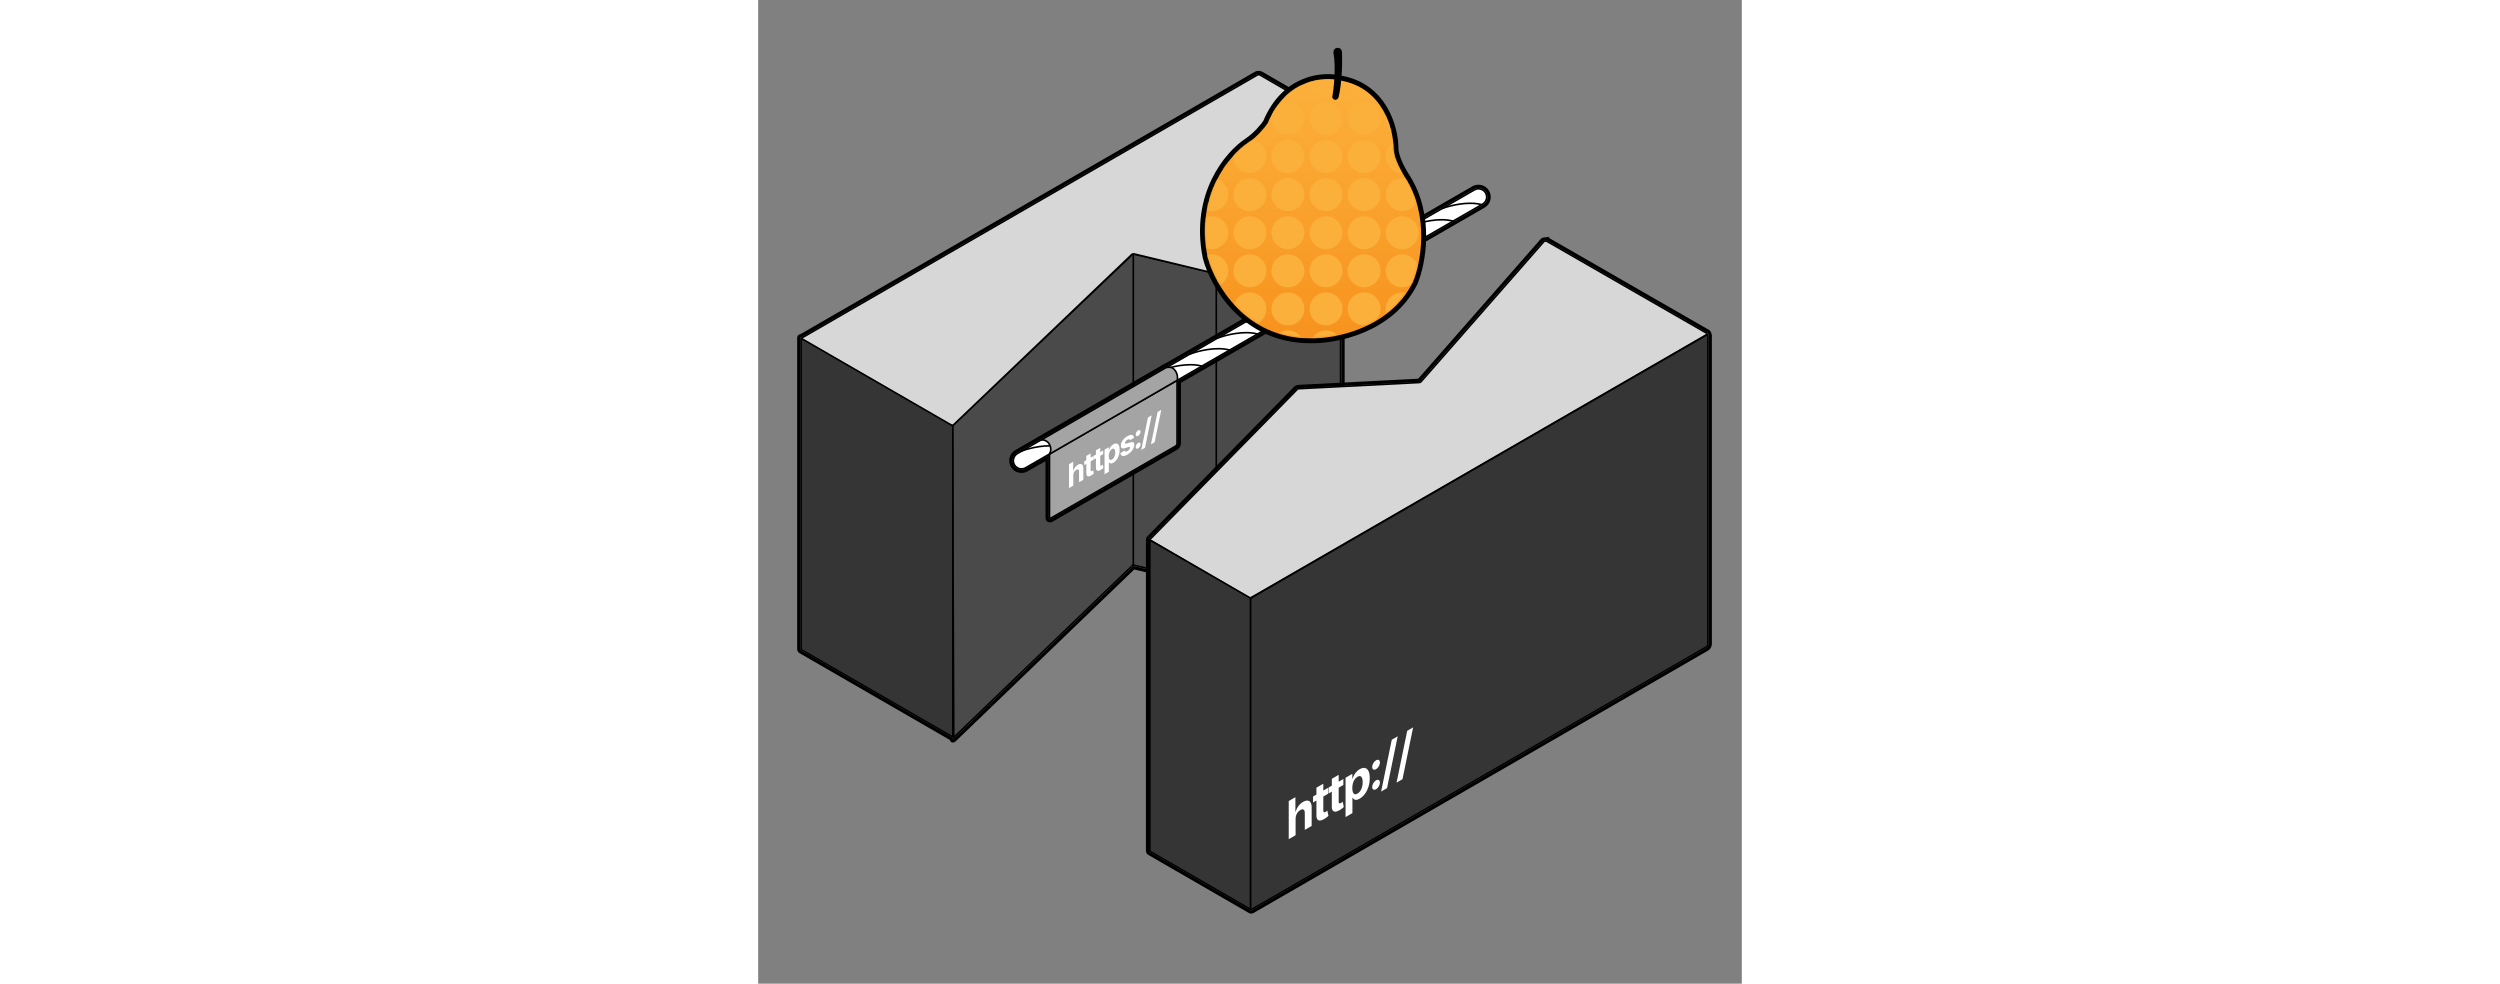 <?xml version="1.0" encoding="UTF-8"?>
<svg id="Laag_1" width="1070" height="421" xmlns="http://www.w3.org/2000/svg" xmlns:xlink="http://www.w3.org/1999/xlink"
  version="1.1" viewBox="0 0 600 600">
  <rect x="0" y="0" width="600" height="600" fill="#808080" stroke="none"/>
  <defs>
    <style>
      .st0 {
        mask: url(#mask);
      }

      .st1 {
        fill: #d7d7d7;
      }

      .st1,
      .st2,
      .st3,
      .st4,
      .st5,
      .st6,
      .st7,
      .st8,
      .st9,
      .st10,
      .st11,
      .st12,
      .st13,
      .st14 {
        stroke: #000;
      }

      .st2,
      .st4,
      .st6,
      .st13 {
        fill: none;
      }

      .st2,
      .st4,
      .st12,
      .st13 {
        stroke-width: 2px;
      }

      .st3,
      .st4,
      .st5,
      .st6,
      .st8,
      .st10,
      .st11,
      .st12,
      .st13,
      .st14 {
        stroke-linecap: round;
      }

      .st3,
      .st15 {
        fill: #fff;
      }

      .st4,
      .st5 {
        stroke-linejoin: round;
      }

      .st5,
      .st9 {
        fill: #353535;
      }

      .st7,
      .st10 {
        fill: #a4a4a4;
      }

      .st11 {
        fill: url(#Naamloos_verloop);
        stroke-width: 3px;
      }

      .st12 {
        fill: url(#Naamloos_verloop_2);
      }

      .st16 {
        fill: #fbb03b;
      }

      .st14 {
        fill: #4a4a4a;
      }
    </style>
    <linearGradient id="Naamloos_verloop" data-name="Naamloos verloop" x1="338.48" y1="553.79" x2="338.48" y2="395.63"
      gradientTransform="translate(0 602) scale(1 -1)" gradientUnits="userSpaceOnUse">
      <stop offset="0" stop-color="#fbb03b" />
      <stop offset="1" stop-color="#f7931e" />
    </linearGradient>
    <linearGradient id="Naamloos_verloop_2" data-name="Naamloos verloop 2" x1="338.4" y1="552" x2="338.4" y2="397.22"
      gradientTransform="translate(0 602) scale(1 -1)" gradientUnits="userSpaceOnUse">
      <stop offset="0" stop-color="#fbb03b" />
      <stop offset="1" stop-color="#f7931e" />
    </linearGradient>
    <mask id="mask" x="220.2" y="39.02" width="322" height="182.66" maskUnits="userSpaceOnUse">
      <g id="mask0_272_611">
        <path class="st12"
          d="M311.26,76.41c11.1-26.83,33.92-28.14,43.94-25.44,24.98,4.63,31.22,28.91,31.22,40.47,0,5.55,4.63,13.88,6.94,17.35,14.8,23.13,9.25,51.26,4.63,62.44-13.88,27.75-46.64,33.92-61.29,33.53-38.85,0-57.05-32.38-61.29-48.57-7.4-37,13.11-60.9,24.28-68.22,5.55-3.7,10.02-9.25,11.56-11.56Z" />
      </g>
    </mask>
  </defs>
  <path class="st14"
    d="M228.61,344.64l-109.3,105.18-.79-190.09,110.09-104.83,50.73,11.96,75.9-92.39v189.74l-75.9,92.39-50.73-11.96Z" />
  <path class="st1"
    d="M26.85,207.01l90.36,52.26c.56.33,1.5.26,1.92-.13l108.79-103.94c.31-.3.96-.42,1.52-.29l48.78,11.8c.61.15,1.3,0,1.58-.35l74.92-91.8c.22-.27.12-.59-.24-.8l-48.33-27.99c-.48-.28-1.25-.28-1.73,0L26.85,206.01c-.48.28-.48.72,0,1Z" />
  <path class="st6" d="M279.43,166.72v189.24" />
  <path class="st6" d="M228.82,155.31v189.24" />
  <polygon class="st5" points="26.19 206.37 118.72 259.79 118.72 449.61 26.19 396.19 26.19 206.37" />
  <path class="st4"
    d="M305.27,44.21c.6,0,1.25.13,1.8.45l47.93,27.75c.27-.3.7-.41,1.08-.27.4.14.66.52.66.94v191.31c0,.23-.08.45-.22.63l-.11.14h0s-75.89,92.39-75.89,92.39h0s-.2.24-.2.24c-.24.3-.63.43-1,.34l-.3-.07h0l-49.94-11.78-109.56,105.43c-.29.28-.71.36-1.08.2-.37-.16-.61-.52-.61-.92v-.26s-92.12-53.19-92.12-53.19c-.31-.18-.53-.44-.67-.69-.14-.25-.26-.57-.26-.93v-189.82s0-.05,0-.08v-.1s.02-.11.02-.11c.07-.35.3-.76.78-.94.17-.07.35-.09.5-.07L303.47,44.65l.21-.11c.5-.24,1.07-.34,1.59-.33Z" />
  <path class="st1"
    d="M578.42,203.17l-97.24-55.93c-.59-.34-1.58-.25-1.96.18l-75,85.53c-.19.22-.56.36-.98.39l-73.41,3.76c-.4.02-.76.15-.96.36l-89.64,91.32c-.27.27-.19.62.2.85l59.7,34.79c.48.28,1.26.28,1.74,0l277.55-160.24c.48-.28.48-.73,0-1Z" />
  <polygon class="st5" points="238.91 329.43 300.38 364.91 300.38 554.73 238.91 519.24 238.91 329.43" />
  <path class="st9"
    d="M578.41,204.39l-277.16,160.02c-.48.28-.87.95-.87,1.5v188.2c0,.55.39.78.87.5l277.16-160.02c.48-.28.87-.95.87-1.5v-188.2c0-.55-.39-.78-.87-.5Z" />
  <path class="st15"
    d="M327.81,499.36v10.09l-4.19,2.42v-23.27l4.07-2.35v8.9l.18-.1c.34-1.23.89-2.35,1.65-3.38.76-1.03,1.72-1.88,2.86-2.54,1.05-.61,1.96-.87,2.75-.79.79.07,1.4.47,1.83,1.2.44.72.66,1.77.65,3.14v11.11l-4.19,2.42v-10.25c0-1.08-.23-1.78-.71-2.1-.47-.33-1.14-.24-1.99.25-.57.33-1.08.76-1.52,1.3-.43.53-.77,1.14-1.02,1.82-.24.67-.37,1.38-.37,2.14ZM347.56,480.59v3.64l-9.1,5.26v-3.64l9.1-5.26ZM340.53,480.47l4.19-2.42v16.27c0,.45.06.76.18.94.12.17.28.25.49.23.22-.03.46-.12.75-.29.2-.11.39-.25.59-.4.2-.16.35-.28.45-.36l.66,3.22c-.21.2-.51.45-.89.77-.38.33-.84.66-1.39.99-1.01.63-1.9.99-2.66,1.07-.75.08-1.34-.14-1.76-.64-.42-.51-.63-1.34-.62-2.48v-16.91ZM356.95,475.17v3.64l-9.1,5.26v-3.64l9.1-5.26ZM349.91,475.05l4.19-2.42v16.27c0,.45.06.76.18.94.12.17.28.25.49.23.22-.03.47-.12.75-.28.2-.11.39-.25.59-.4.2-.16.35-.28.45-.36l.66,3.22c-.21.2-.51.45-.89.77-.38.33-.84.66-1.39.99-1.01.63-1.9.98-2.66,1.07-.75.08-1.34-.13-1.76-.64-.42-.51-.63-1.34-.62-2.48v-16.91ZM358.29,498.4v-24l4.13-2.39v2.93l.19-.11c.18-.58.45-1.21.8-1.89.35-.7.81-1.37,1.38-2.02.57-.66,1.28-1.24,2.12-1.73,1.1-.64,2.12-.89,3.05-.76.93.12,1.68.69,2.23,1.7.56,1,.84,2.51.84,4.51s-.27,3.75-.82,5.4c-.54,1.64-1.27,3.08-2.2,4.31-.93,1.21-1.96,2.15-3.11,2.82-.81.47-1.51.71-2.08.73-.56.02-1.03-.11-1.39-.37-.36-.27-.64-.59-.83-.97l-.13.07v9.34l-4.19,2.42ZM362.4,480.75c0,1.04.12,1.87.37,2.5.25.63.61,1.02,1.08,1.18.47.15,1.05.03,1.72-.36.68-.39,1.26-.94,1.73-1.65.47-.71.83-1.52,1.07-2.44.25-.92.37-1.89.37-2.91s-.12-1.82-.36-2.45c-.24-.62-.6-1.02-1.07-1.18-.47-.16-1.05-.04-1.74.36-.68.39-1.26.94-1.73,1.62-.47.69-.82,1.48-1.07,2.39s-.37,1.88-.37,2.92ZM376.89,481.41c-.65.38-1.21.43-1.67.17-.46-.27-.69-.78-.69-1.53s.23-1.51.69-2.31c.47-.8,1.02-1.39,1.67-1.76.63-.36,1.18-.42,1.65-.16.47.26.71.76.71,1.5,0,.5-.11,1.02-.33,1.57-.22.53-.5,1.03-.86,1.48-.35.45-.74.79-1.17,1.04ZM376.89,469.18c-.65.38-1.21.43-1.67.17-.46-.26-.69-.78-.69-1.53s.23-1.51.69-2.3c.47-.8,1.02-1.39,1.67-1.76.63-.36,1.18-.42,1.65-.16.47.25.71.75.71,1.49,0,.51-.11,1.03-.33,1.58-.22.53-.5,1.02-.86,1.47-.35.45-.74.79-1.17,1.04ZM390.09,449.13l-6.5,31.61-3.61,2.09,6.5-31.61,3.61-2.09ZM399.5,443.69l-6.49,31.61-3.61,2.08,6.5-31.61,3.61-2.09Z" />
  <path class="st2"
    d="M479.93,145.7c.61-.06,1.31.02,1.92.29l.26.13,97.25,55.93h.02s.02.02.02.02l.13.08h.02s.02.03.02.03c.41.29.75.74.82,1.27.24.36.34.79.34,1.19v188.44c-.05.55-.25,1.09-.52,1.54-.26.45-.63.89-1.08,1.21l-.2.13-277.16,160.02c-.37.21-.79.34-1.24.3-.14,0-.28-.04-.41-.09h0c-.13-.05-.26-.11-.37-.19l-61.31-35.4c-.31-.18-.53-.44-.67-.69-.14-.25-.26-.57-.26-.93v-189.67c-.06-.47.09-.92.37-1.27l.02-.02.02-.02.07-.08.02-.02.02-.02,89.63-91.32.1-.1c.53-.48,1.3-.7,2-.73l73.32-3.76,74.88-85.39.1-.11c.52-.52,1.27-.74,1.9-.8Z" />
  <path class="st7"
    d="M254.62,230.72l-76.05,43.91c-.48.28-.87.95-.87,1.5v39.37c0,.55.39.78.87.5l76.05-43.91c.48-.28.87-.95.87-1.5v-39.37c0-.55-.39-.78-.87-.5Z" />
  <path class="st3"
    d="M436.88,115.83c2.39-1.38,5.45-.56,6.83,1.83,1.38,2.39.56,5.45-1.83,6.83l-278.75,160.84c-2.39,1.38-5.45.56-6.83-1.83-1.38-2.39-.56-5.45,1.83-6.83L436.88,115.83Z" />
  <path class="st6" d="M160.68,275.13c4.57-1.74,15.78-4.64,24.01-2.36" />
  <path class="st6" d="M246.58,225.67c4.57-1.74,15.78-4.65,24.01-2.36" />
  <path class="st6" d="M331.88,176.39c4.57-1.74,15.78-4.65,24.01-2.36" />
  <path class="st6" d="M177.7,265.35c4.57-1.74,15.78-4.65,24.01-2.36" />
  <path class="st6" d="M263.6,215.89c4.57-1.74,15.78-4.65,24.01-2.36" />
  <path class="st6" d="M348.91,166.61c4.57-1.74,15.78-4.65,24.01-2.36" />
  <path class="st6" d="M194.73,255.57c4.57-1.74,15.78-4.65,24.01-2.36" />
  <path class="st6" d="M280.62,206.11c4.57-1.74,15.78-4.65,24.01-2.36" />
  <path class="st6" d="M365.93,156.84c4.57-1.74,15.78-4.65,24.01-2.36" />
  <path class="st6" d="M211.75,245.79c4.57-1.74,15.78-4.65,24.01-2.36" />
  <path class="st6" d="M297.65,196.34c4.57-1.74,15.78-4.65,24.01-2.36" />
  <path class="st6" d="M382.95,147.06c4.57-1.74,15.78-4.65,24.01-2.36" />
  <path class="st6" d="M228.57,235.98c4.57-1.74,15.78-4.65,24.01-2.36" />
  <path class="st6" d="M314.47,186.52c4.57-1.74,15.78-4.65,24.01-2.36" />
  <path class="st6" d="M399.77,137.24c4.57-1.74,15.78-4.65,24.01-2.36" />
  <path class="st6" d="M417.21,127.19c4.57-1.74,15.78-4.64,24.01-2.36" />
  <path class="st15"
    d="M192.22,289.87v6.31l-2.62,1.51v-14.55l2.55-1.47v5.56l.11-.06c.21-.77.56-1.47,1.03-2.11.48-.64,1.07-1.17,1.79-1.59.66-.38,1.23-.54,1.72-.49.49.04.87.29,1.14.75.28.45.41,1.11.41,1.96v6.95l-2.62,1.51v-6.41c0-.67-.14-1.11-.44-1.31-.3-.2-.71-.15-1.24.16-.36.21-.67.48-.95.81-.27.33-.48.71-.64,1.14-.15.42-.23.86-.23,1.34ZM204.57,278.14v2.27l-5.69,3.29v-2.27l5.69-3.28ZM200.17,278.07l2.62-1.51v10.17c0,.28.04.48.11.59.07.11.18.16.31.14.13-.02.29-.08.47-.18.12-.07.25-.15.37-.25.12-.1.22-.17.28-.23l.41,2.01c-.13.12-.32.28-.55.48-.24.2-.53.41-.87.62-.63.39-1.18.61-1.66.67-.47.05-.84-.08-1.1-.4-.26-.32-.39-.83-.39-1.55v-10.57ZM210.43,274.75v2.27l-5.69,3.28v-2.27l5.69-3.29ZM206.03,274.68l2.62-1.51v10.17c0,.28.04.48.11.59.07.11.18.16.31.14.13-.02.29-.08.47-.18.12-.07.25-.15.37-.25.12-.1.22-.17.28-.23l.41,2.01c-.13.12-.32.28-.55.48-.24.2-.53.41-.87.62-.63.39-1.18.62-1.66.67-.47.05-.84-.08-1.1-.4-.26-.32-.39-.83-.39-1.55v-10.57ZM211.27,289.27v-15l2.58-1.49v1.83l.12-.07c.11-.36.28-.75.5-1.18.22-.43.51-.86.86-1.26.36-.41.8-.77,1.33-1.08.69-.4,1.32-.56,1.91-.48.58.07,1.05.43,1.4,1.06.35.63.52,1.57.52,2.82s-.17,2.34-.51,3.38c-.34,1.03-.8,1.92-1.38,2.69-.58.76-1.23,1.35-1.94,1.76-.51.29-.94.45-1.3.46-.35,0-.64-.07-.87-.23-.23-.17-.4-.37-.52-.6l-.08.05v5.84l-2.62,1.51ZM213.84,278.24c0,.65.08,1.17.23,1.56s.38.64.68.74c.29.1.65.02,1.08-.22.43-.25.79-.59,1.08-1.03.29-.45.52-.95.67-1.52.16-.58.23-1.18.23-1.82s-.08-1.14-.23-1.53c-.15-.39-.38-.64-.67-.74-.29-.1-.66-.02-1.09.22-.43.25-.79.58-1.08,1.02-.29.43-.51.93-.67,1.49s-.23,1.18-.23,1.83ZM229.23,267.01l-2.4,1.55c-.04-.21-.13-.38-.26-.49-.14-.12-.31-.17-.54-.15-.22,0-.48.1-.78.27-.41.24-.75.53-1.03.89-.28.36-.42.7-.42,1.02,0,.26.09.43.27.51.18.08.49.04.93-.1l1.71-.59c.92-.31,1.6-.36,2.05-.14.45.22.68.73.68,1.51,0,.71-.18,1.45-.55,2.2-.36.75-.86,1.46-1.49,2.12-.63.66-1.35,1.23-2.17,1.7-1.25.72-2.25,1-2.99.82-.74-.18-1.17-.75-1.3-1.72l2.58-1.64c.08.4.27.62.57.68.3.05.68-.05,1.15-.32.46-.26.83-.58,1.11-.94.28-.37.43-.72.43-1.05,0-.27-.1-.44-.3-.5-.2-.07-.5-.03-.91.11l-1.64.57c-.92.32-1.61.35-2.06.08-.45-.27-.67-.81-.67-1.62,0-.7.16-1.4.49-2.1.33-.7.8-1.36,1.4-1.98.6-.62,1.31-1.17,2.12-1.63,1.19-.69,2.13-.94,2.82-.75.69.18,1.09.75,1.21,1.68ZM231.76,273.54c-.41.23-.76.27-1.05.11-.29-.17-.43-.49-.43-.96s.14-.94.43-1.44c.29-.5.64-.87,1.05-1.1.39-.23.74-.26,1.03-.1.29.16.44.47.44.94,0,.31-.07.64-.21.98-.14.33-.31.64-.54.93-.22.28-.47.5-.73.65ZM231.76,265.89c-.41.23-.76.27-1.05.11-.29-.17-.43-.48-.43-.96s.14-.94.43-1.43c.29-.5.64-.87,1.05-1.1.39-.23.74-.26,1.03-.1.29.16.44.47.44.93,0,.32-.07.65-.21.99-.14.33-.31.64-.54.92-.22.28-.47.5-.73.65ZM240.01,253.36l-4.06,19.76-2.26,1.3,4.06-19.76,2.26-1.3ZM245.89,249.96l-4.06,19.76-2.26,1.3,4.06-19.76,2.26-1.3Z" />
  <path class="st10"
    d="M177.7,271.1c-1.33-2.56-4.13-2.99-5.15-2.67l76.23-44.19c3.37-.75,4.7.51,5.69,1.94,1.49,2.15,1.49,4.84,1.09,5.81l-77.86,45.02c1.08-2.21.99-4.01,0-5.91Z" />
  <path class="st13"
    d="M436.42,114.37c2.97-1.52,6.61-.54,8.42,2.27l.17.28h0s0,.02,0,.02l.13.25h0s0,.02,0,.02c1.52,2.96.54,6.6-2.26,8.41h-.02s-.24.16-.24.16h-.01s-.01.01-.01.01l-34.59,19.96c-.19.2-.44.34-.7.4l-16.45,9.49c-.12.1-.26.18-.41.24l-51.14,29.51c-.08.05-.16.1-.24.14l-16.26,9.38c-.24.3-.58.5-.96.56l-16.14,9.31c-.21.22-.47.37-.76.44l-16.38,9.45c-.14.12-.31.22-.49.28l-31.18,17.99v37.63c-.05.55-.25,1.09-.51,1.54-.26.45-.63.89-1.09,1.21l-.2.13-76.05,43.91c-.54.31-1.26.47-1.92.09-.65-.38-.88-1.08-.88-1.71v-36.18l-2.06,1.19.06-.13-10.4,6.01c-3.01,1.74-6.84.79-8.7-2.1v-.02s-.16-.24-.16-.24h0s0-.02,0-.02c-1.79-3.11-.73-7.08,2.38-8.88l2.23-1.29c.15-.15.33-.28.54-.36h.01s.2-.08.2-.08l16.4-9.47c.12-.09.25-.17.39-.23l26.86-15.5,44.08-25.55.13-.08.15-.03.07-.02.11-.02,82.4-47.54c.11-.08.22-.15.35-.2l104.82-60.48h.02s.25-.15.25-.15h.01s.01-.01.01-.01Z" />
  <path class="st11"
    d="M333.05,49.49c8.82-3.53,17.5-3.2,22.91-1.76,13.24,2.46,21.54,10.16,26.51,18.74,4.94,8.54,6.58,17.96,6.58,24.09v.48c.14,2.44,1.16,5.53,2.53,8.57,1.26,2.8,2.74,5.4,3.86,7.15l.45.7v.02c7.78,12.13,10.18,25.53,10.06,37.31-.12,11.76-2.76,22-5.2,27.88l-.02.05-.02.05c-7.29,14.58-19.53,23.46-31.78,28.63-12.21,5.15-24.51,6.66-32.19,6.47h0c-40.7,0-59.67-33.91-64.08-50.75v-.04s-.02-.04-.02-.04c-7.71-38.54,13.64-63.52,25.46-71.26,5.37-3.58,9.74-8.96,11.32-11.29,5.82-13.97,14.75-21.42,23.63-24.98Z" />
  <g class="st0">
    <g>
      <path class="st16"
        d="M532.16,59.1c-5.55,0-10.04-4.5-10.04-10.04s4.5-10.04,10.04-10.04,10.04,4.5,10.04,10.04-4.5,10.04-10.04,10.04Z" />
      <path class="st16"
        d="M532.16,82.33c-5.55,0-10.04-4.5-10.04-10.04s4.5-10.04,10.04-10.04,10.04,4.5,10.04,10.04-4.5,10.04-10.04,10.04Z" />
      <path class="st16"
        d="M532.16,105.55c-5.55,0-10.04-4.5-10.04-10.04s4.5-10.04,10.04-10.04,10.04,4.5,10.04,10.04-4.5,10.04-10.04,10.04Z" />
      <path class="st16"
        d="M532.16,128.78c-5.55,0-10.04-4.5-10.04-10.04s4.5-10.04,10.04-10.04,10.04,4.5,10.04,10.04-4.5,10.04-10.04,10.04Z" />
      <path class="st16"
        d="M532.16,152c-5.55,0-10.04-4.5-10.04-10.04s4.5-10.04,10.04-10.04,10.04,4.5,10.04,10.04-4.5,10.04-10.04,10.04Z" />
      <path class="st16"
        d="M532.16,175.23c-5.55,0-10.04-4.5-10.04-10.04s4.5-10.04,10.04-10.04,10.04,4.5,10.04,10.04-4.5,10.04-10.04,10.04Z" />
      <path class="st16"
        d="M532.16,198.45c-5.55,0-10.04-4.5-10.04-10.04s4.5-10.04,10.04-10.04,10.04,4.5,10.04,10.04-4.5,10.04-10.04,10.04Z" />
      <path class="st16"
        d="M532.16,221.67c-5.55,0-10.04-4.5-10.04-10.04s4.5-10.04,10.04-10.04,10.04,4.5,10.04,10.04-4.5,10.04-10.04,10.04Z" />
      <path class="st16"
        d="M508.94,59.1c-5.55,0-10.04-4.5-10.04-10.04s4.5-10.04,10.04-10.04,10.04,4.5,10.04,10.04-4.5,10.04-10.04,10.04Z" />
      <path class="st16"
        d="M508.94,82.33c-5.55,0-10.04-4.5-10.04-10.04s4.5-10.04,10.04-10.04,10.04,4.5,10.04,10.04-4.5,10.04-10.04,10.04Z" />
      <path class="st16"
        d="M508.94,105.55c-5.55,0-10.04-4.5-10.04-10.04s4.5-10.04,10.04-10.04,10.04,4.5,10.04,10.04-4.5,10.04-10.04,10.04Z" />
      <path class="st16"
        d="M508.94,128.78c-5.55,0-10.04-4.5-10.04-10.04s4.5-10.04,10.04-10.04,10.04,4.5,10.04,10.04-4.5,10.04-10.04,10.04Z" />
      <path class="st16"
        d="M508.94,152c-5.55,0-10.04-4.5-10.04-10.04s4.5-10.04,10.04-10.04,10.04,4.5,10.04,10.04-4.5,10.04-10.04,10.04Z" />
      <path class="st16"
        d="M508.94,175.23c-5.55,0-10.04-4.5-10.04-10.04s4.5-10.04,10.04-10.04,10.04,4.5,10.04,10.04-4.5,10.04-10.04,10.04Z" />
      <path class="st16"
        d="M508.94,198.45c-5.55,0-10.04-4.5-10.04-10.04s4.5-10.04,10.04-10.04,10.04,4.5,10.04,10.04-4.5,10.04-10.04,10.04Z" />
      <path class="st16"
        d="M508.94,221.67c-5.55,0-10.04-4.5-10.04-10.04s4.5-10.04,10.04-10.04,10.04,4.5,10.04,10.04-4.5,10.04-10.04,10.04Z" />
      <path class="st16"
        d="M485.72,59.1c-5.55,0-10.04-4.5-10.04-10.04s4.5-10.04,10.04-10.04,10.04,4.5,10.04,10.04-4.5,10.04-10.04,10.04Z" />
      <path class="st16"
        d="M485.72,82.33c-5.55,0-10.04-4.5-10.04-10.04s4.5-10.04,10.04-10.04,10.04,4.5,10.04,10.04-4.5,10.04-10.04,10.04Z" />
      <path class="st16"
        d="M485.72,105.55c-5.55,0-10.04-4.5-10.04-10.04s4.5-10.04,10.04-10.04,10.04,4.5,10.04,10.04-4.5,10.04-10.04,10.04Z" />
      <path class="st16"
        d="M485.72,128.78c-5.55,0-10.04-4.5-10.04-10.04s4.5-10.04,10.04-10.04,10.04,4.5,10.04,10.04-4.5,10.04-10.04,10.04Z" />
      <path class="st16"
        d="M485.72,152c-5.55,0-10.04-4.5-10.04-10.04s4.5-10.04,10.04-10.04,10.04,4.5,10.04,10.04-4.5,10.04-10.04,10.04Z" />
      <path class="st16"
        d="M485.72,175.23c-5.55,0-10.04-4.5-10.04-10.04s4.5-10.04,10.04-10.04,10.04,4.5,10.04,10.04-4.5,10.04-10.04,10.04Z" />
      <path class="st16"
        d="M485.72,198.45c-5.55,0-10.04-4.5-10.04-10.04s4.5-10.04,10.04-10.04,10.04,4.5,10.04,10.04-4.5,10.04-10.04,10.04Z" />
      <path class="st16"
        d="M485.72,221.67c-5.55,0-10.04-4.5-10.04-10.04s4.5-10.04,10.04-10.04,10.04,4.5,10.04,10.04-4.5,10.04-10.04,10.04Z" />
      <path class="st16"
        d="M462.49,59.1c-5.55,0-10.04-4.5-10.04-10.04s4.5-10.04,10.04-10.04,10.04,4.5,10.04,10.04-4.5,10.04-10.04,10.04Z" />
      <path class="st16"
        d="M462.49,82.33c-5.55,0-10.04-4.5-10.04-10.04s4.5-10.04,10.04-10.04,10.04,4.5,10.04,10.04-4.5,10.04-10.04,10.04Z" />
      <path class="st16"
        d="M462.49,105.55c-5.55,0-10.04-4.5-10.04-10.04s4.5-10.04,10.04-10.04,10.04,4.5,10.04,10.04-4.5,10.04-10.04,10.04Z" />
      <path class="st16"
        d="M462.49,128.78c-5.55,0-10.04-4.5-10.04-10.04s4.5-10.04,10.04-10.04,10.04,4.5,10.04,10.04-4.5,10.04-10.04,10.04Z" />
      <path class="st16"
        d="M462.49,152c-5.55,0-10.04-4.5-10.04-10.04s4.5-10.04,10.04-10.04,10.04,4.5,10.04,10.04-4.5,10.04-10.04,10.04Z" />
      <path class="st16"
        d="M462.49,175.22c-5.55,0-10.04-4.5-10.04-10.04s4.5-10.04,10.04-10.04,10.04,4.5,10.04,10.04-4.5,10.04-10.04,10.04Z" />
      <path class="st16"
        d="M462.49,198.45c-5.55,0-10.04-4.5-10.04-10.04s4.5-10.04,10.04-10.04,10.04,4.5,10.04,10.04-4.5,10.04-10.04,10.04Z" />
      <path class="st16"
        d="M462.49,221.67c-5.55,0-10.04-4.5-10.04-10.04s4.5-10.04,10.04-10.04,10.04,4.5,10.04,10.04-4.5,10.04-10.04,10.04Z" />
      <path class="st16"
        d="M439.27,59.1c-5.55,0-10.04-4.5-10.04-10.04s4.5-10.04,10.04-10.04,10.04,4.5,10.04,10.04-4.5,10.04-10.04,10.04Z" />
      <path class="st16"
        d="M439.27,82.33c-5.55,0-10.04-4.5-10.04-10.04s4.5-10.04,10.04-10.04,10.04,4.5,10.04,10.04-4.5,10.04-10.04,10.04Z" />
      <path class="st16"
        d="M439.27,105.55c-5.55,0-10.04-4.5-10.04-10.04s4.5-10.04,10.04-10.04,10.04,4.5,10.04,10.04-4.5,10.04-10.04,10.04Z" />
      <path class="st16"
        d="M439.27,128.78c-5.55,0-10.04-4.5-10.04-10.04s4.5-10.04,10.04-10.04,10.04,4.5,10.04,10.04-4.5,10.04-10.04,10.04Z" />
      <path class="st16"
        d="M439.27,152c-5.55,0-10.04-4.5-10.04-10.04s4.5-10.04,10.04-10.04,10.04,4.5,10.04,10.04-4.5,10.04-10.04,10.04Z" />
      <path class="st16"
        d="M439.27,175.22c-5.55,0-10.04-4.5-10.04-10.04s4.5-10.04,10.04-10.04,10.04,4.5,10.04,10.04-4.5,10.04-10.04,10.04Z" />
      <path class="st16"
        d="M439.27,198.45c-5.55,0-10.04-4.5-10.04-10.04s4.5-10.04,10.04-10.04,10.04,4.5,10.04,10.04-4.5,10.04-10.04,10.04Z" />
      <path class="st16"
        d="M439.27,221.67c-5.55,0-10.04-4.5-10.04-10.04s4.5-10.04,10.04-10.04,10.04,4.5,10.04,10.04-4.5,10.04-10.04,10.04Z" />
      <path class="st16"
        d="M416.04,59.1c-5.55,0-10.04-4.5-10.04-10.04s4.5-10.04,10.04-10.04,10.04,4.5,10.04,10.04-4.5,10.04-10.04,10.04Z" />
      <path class="st16"
        d="M416.04,82.33c-5.55,0-10.04-4.5-10.04-10.04s4.5-10.04,10.04-10.04,10.04,4.5,10.04,10.04-4.5,10.04-10.04,10.04Z" />
      <path class="st16"
        d="M416.04,105.55c-5.55,0-10.04-4.5-10.04-10.04s4.5-10.04,10.04-10.04,10.04,4.5,10.04,10.04-4.5,10.04-10.04,10.04Z" />
      <path class="st16"
        d="M416.04,128.78c-5.55,0-10.04-4.5-10.04-10.04s4.5-10.04,10.04-10.04,10.04,4.5,10.04,10.04-4.5,10.04-10.04,10.04Z" />
      <path class="st16"
        d="M416.04,152c-5.55,0-10.04-4.5-10.04-10.04s4.5-10.04,10.04-10.04,10.04,4.5,10.04,10.04-4.5,10.04-10.04,10.04Z" />
      <path class="st16"
        d="M416.04,175.22c-5.55,0-10.04-4.5-10.04-10.04s4.5-10.04,10.04-10.04,10.04,4.5,10.04,10.04-4.5,10.04-10.04,10.04Z" />
      <path class="st16"
        d="M416.04,198.45c-5.55,0-10.04-4.5-10.04-10.04s4.5-10.04,10.04-10.04,10.04,4.5,10.04,10.04-4.5,10.04-10.04,10.04Z" />
      <path class="st16"
        d="M416.04,221.67c-5.55,0-10.04-4.5-10.04-10.04s4.5-10.04,10.04-10.04,10.04,4.5,10.04,10.04-4.5,10.04-10.04,10.04Z" />
      <path class="st16"
        d="M392.82,59.1c-5.55,0-10.04-4.5-10.04-10.04s4.5-10.04,10.04-10.04,10.04,4.5,10.04,10.04-4.5,10.04-10.04,10.04Z" />
      <path class="st16"
        d="M392.82,82.33c-5.55,0-10.04-4.5-10.04-10.04s4.5-10.04,10.04-10.04,10.04,4.5,10.04,10.04-4.5,10.04-10.04,10.04Z" />
      <path class="st16"
        d="M392.82,105.55c-5.55,0-10.04-4.5-10.04-10.04s4.5-10.04,10.04-10.04,10.04,4.5,10.04,10.04-4.5,10.04-10.04,10.04Z" />
      <path class="st16"
        d="M392.82,128.78c-5.55,0-10.04-4.5-10.04-10.04s4.5-10.04,10.04-10.04,10.04,4.5,10.04,10.04-4.5,10.04-10.04,10.04Z" />
      <path class="st16"
        d="M392.82,152c-5.55,0-10.04-4.5-10.04-10.04s4.5-10.04,10.04-10.04,10.04,4.5,10.04,10.04-4.5,10.04-10.04,10.04Z" />
      <path class="st16"
        d="M392.82,175.22c-5.55,0-10.04-4.5-10.04-10.04s4.5-10.04,10.04-10.04,10.04,4.5,10.04,10.04-4.5,10.04-10.04,10.04Z" />
      <path class="st16"
        d="M392.82,198.45c-5.55,0-10.04-4.5-10.04-10.04s4.5-10.04,10.04-10.04,10.04,4.5,10.04,10.04-4.5,10.04-10.04,10.04Z" />
      <path class="st16"
        d="M392.82,221.67c-5.55,0-10.04-4.5-10.04-10.04s4.5-10.04,10.04-10.04,10.04,4.5,10.04,10.04-4.5,10.04-10.04,10.04Z" />
      <path class="st16"
        d="M369.59,59.1c-5.55,0-10.04-4.5-10.04-10.04s4.5-10.04,10.04-10.04c5.55,0,10.04,4.5,10.04,10.04s-4.5,10.04-10.04,10.04Z" />
      <path class="st16"
        d="M369.59,82.33c-5.55,0-10.04-4.5-10.04-10.04s4.5-10.04,10.04-10.04,10.04,4.5,10.04,10.04-4.5,10.04-10.04,10.04Z" />
      <path class="st16"
        d="M369.59,105.55c-5.55,0-10.04-4.5-10.04-10.04s4.5-10.04,10.04-10.04,10.04,4.5,10.04,10.04-4.5,10.04-10.04,10.04Z" />
      <path class="st16"
        d="M369.59,128.78c-5.55,0-10.04-4.5-10.04-10.04s4.5-10.04,10.04-10.04,10.04,4.5,10.04,10.04-4.5,10.04-10.04,10.04Z" />
      <path class="st16"
        d="M369.59,152c-5.55,0-10.04-4.5-10.04-10.04s4.5-10.04,10.04-10.04,10.04,4.5,10.04,10.04-4.5,10.04-10.04,10.04Z" />
      <path class="st16"
        d="M369.59,175.22c-5.55,0-10.04-4.5-10.04-10.04s4.5-10.04,10.04-10.04,10.04,4.5,10.04,10.04-4.5,10.04-10.04,10.04Z" />
      <path class="st16"
        d="M369.59,198.45c-5.55,0-10.04-4.5-10.04-10.04s4.5-10.04,10.04-10.04,10.04,4.5,10.04,10.04-4.5,10.04-10.04,10.04Z" />
      <path class="st16"
        d="M369.59,221.67c-5.55,0-10.04-4.5-10.04-10.04s4.5-10.04,10.04-10.04,10.04,4.5,10.04,10.04-4.5,10.04-10.04,10.04Z" />
      <path class="st16"
        d="M346.37,59.1c-5.55,0-10.04-4.5-10.04-10.04s4.5-10.04,10.04-10.04,10.04,4.5,10.04,10.04-4.5,10.04-10.04,10.04Z" />
      <path class="st16"
        d="M346.37,82.33c-5.55,0-10.04-4.5-10.04-10.04s4.5-10.04,10.04-10.04,10.04,4.5,10.04,10.04-4.5,10.04-10.04,10.04Z" />
      <path class="st16"
        d="M346.37,105.55c-5.55,0-10.04-4.5-10.04-10.04s4.5-10.04,10.04-10.04,10.04,4.5,10.04,10.04-4.5,10.04-10.04,10.04Z" />
      <path class="st16"
        d="M346.37,128.78c-5.55,0-10.04-4.5-10.04-10.04s4.5-10.04,10.04-10.04,10.04,4.5,10.04,10.04-4.5,10.04-10.04,10.04Z" />
      <path class="st16"
        d="M346.37,152c-5.55,0-10.04-4.5-10.04-10.04s4.5-10.04,10.04-10.04,10.04,4.5,10.04,10.04-4.5,10.04-10.04,10.04Z" />
      <path class="st16"
        d="M346.37,175.22c-5.55,0-10.04-4.5-10.04-10.04s4.5-10.04,10.04-10.04,10.04,4.5,10.04,10.04-4.5,10.04-10.04,10.04Z" />
      <path class="st16"
        d="M346.37,198.45c-5.55,0-10.04-4.5-10.04-10.04s4.5-10.04,10.04-10.04,10.04,4.5,10.04,10.04-4.5,10.04-10.04,10.04Z" />
      <path class="st16"
        d="M346.37,221.67c-5.55,0-10.04-4.5-10.04-10.04s4.5-10.04,10.04-10.04,10.04,4.5,10.04,10.04-4.5,10.04-10.04,10.04Z" />
      <path class="st16"
        d="M323.14,59.1c-5.55,0-10.04-4.5-10.04-10.04s4.5-10.04,10.04-10.04,10.04,4.5,10.04,10.04-4.5,10.04-10.04,10.04Z" />
      <path class="st16"
        d="M323.14,82.33c-5.55,0-10.04-4.5-10.04-10.04s4.5-10.04,10.04-10.04,10.04,4.5,10.04,10.04-4.5,10.04-10.04,10.04Z" />
      <path class="st16"
        d="M323.14,105.55c-5.55,0-10.04-4.5-10.04-10.04s4.5-10.04,10.04-10.04,10.04,4.5,10.04,10.04-4.5,10.04-10.04,10.04Z" />
      <path class="st16"
        d="M323.14,128.78c-5.55,0-10.04-4.5-10.04-10.04s4.5-10.04,10.04-10.04,10.04,4.5,10.04,10.04-4.5,10.04-10.04,10.04Z" />
      <path class="st16"
        d="M323.14,152c-5.55,0-10.04-4.5-10.04-10.04s4.5-10.04,10.04-10.04,10.04,4.5,10.04,10.04-4.5,10.04-10.04,10.04Z" />
      <path class="st16"
        d="M323.14,175.22c-5.55,0-10.04-4.5-10.04-10.04s4.5-10.04,10.04-10.04,10.04,4.5,10.04,10.04-4.5,10.04-10.04,10.04Z" />
      <path class="st16"
        d="M323.14,198.45c-5.55,0-10.04-4.5-10.04-10.04s4.5-10.04,10.04-10.04,10.04,4.5,10.04,10.04-4.5,10.04-10.04,10.04Z" />
      <path class="st16"
        d="M323.14,221.67c-5.55,0-10.04-4.5-10.04-10.04s4.5-10.04,10.04-10.04,10.04,4.5,10.04,10.04-4.5,10.04-10.04,10.04Z" />
      <path class="st16"
        d="M299.92,59.1c-5.55,0-10.04-4.5-10.04-10.04s4.5-10.04,10.04-10.04,10.04,4.5,10.04,10.04-4.5,10.04-10.04,10.04Z" />
      <path class="st16"
        d="M299.92,82.33c-5.55,0-10.04-4.5-10.04-10.04s4.5-10.04,10.04-10.04,10.04,4.5,10.04,10.04-4.5,10.04-10.04,10.04Z" />
      <path class="st16"
        d="M299.92,105.55c-5.55,0-10.04-4.5-10.04-10.04s4.5-10.04,10.04-10.04,10.04,4.5,10.04,10.04-4.5,10.04-10.04,10.04Z" />
      <path class="st16"
        d="M299.92,128.78c-5.55,0-10.04-4.5-10.04-10.04s4.5-10.04,10.04-10.04,10.04,4.5,10.04,10.04-4.5,10.04-10.04,10.04Z" />
      <path class="st16"
        d="M299.92,152c-5.55,0-10.04-4.5-10.04-10.04s4.5-10.04,10.04-10.04,10.04,4.5,10.04,10.04-4.5,10.04-10.04,10.04Z" />
      <path class="st16"
        d="M299.92,175.22c-5.55,0-10.04-4.5-10.04-10.04s4.5-10.04,10.04-10.04,10.04,4.5,10.04,10.04-4.5,10.04-10.04,10.04Z" />
      <path class="st16"
        d="M299.92,198.45c-5.55,0-10.04-4.5-10.04-10.04s4.5-10.04,10.04-10.04,10.04,4.5,10.04,10.04-4.5,10.04-10.04,10.04Z" />
      <path class="st16"
        d="M299.92,221.67c-5.55,0-10.04-4.5-10.04-10.04s4.5-10.04,10.04-10.04,10.04,4.5,10.04,10.04-4.5,10.04-10.04,10.04Z" />
      <path class="st16"
        d="M276.7,59.1c-5.55,0-10.04-4.5-10.04-10.04s4.5-10.04,10.04-10.04,10.04,4.5,10.04,10.04-4.5,10.04-10.04,10.04Z" />
      <path class="st16"
        d="M276.7,82.33c-5.55,0-10.04-4.5-10.04-10.04s4.5-10.04,10.04-10.04,10.04,4.5,10.04,10.04-4.5,10.04-10.04,10.04Z" />
      <path class="st16"
        d="M276.7,105.55c-5.55,0-10.04-4.5-10.04-10.04s4.5-10.04,10.04-10.04,10.04,4.5,10.04,10.04-4.5,10.04-10.04,10.04Z" />
      <path class="st16"
        d="M276.7,128.78c-5.55,0-10.04-4.5-10.04-10.04s4.5-10.04,10.04-10.04,10.04,4.5,10.04,10.04-4.5,10.04-10.04,10.04Z" />
      <path class="st16"
        d="M276.7,152c-5.55,0-10.04-4.5-10.04-10.04s4.5-10.04,10.04-10.04,10.04,4.5,10.04,10.04-4.5,10.04-10.04,10.04Z" />
      <path class="st16"
        d="M276.7,175.22c-5.55,0-10.04-4.5-10.04-10.04s4.5-10.04,10.04-10.04,10.04,4.5,10.04,10.04-4.5,10.04-10.04,10.04Z" />
      <path class="st16"
        d="M276.7,198.45c-5.55,0-10.04-4.5-10.04-10.04s4.5-10.04,10.04-10.04,10.04,4.5,10.04,10.04-4.5,10.04-10.04,10.04Z" />
      <path class="st16"
        d="M276.7,221.67c-5.55,0-10.04-4.5-10.04-10.04s4.5-10.04,10.04-10.04,10.04,4.5,10.04,10.04-4.5,10.04-10.04,10.04Z" />
      <path class="st16"
        d="M253.47,59.1c-5.55,0-10.04-4.5-10.04-10.04s4.5-10.04,10.04-10.04,10.04,4.5,10.04,10.04-4.5,10.04-10.04,10.04Z" />
      <path class="st16"
        d="M253.47,82.33c-5.55,0-10.04-4.5-10.04-10.04s4.5-10.04,10.04-10.04,10.04,4.5,10.04,10.04-4.5,10.04-10.04,10.04Z" />
      <path class="st16"
        d="M253.47,105.55c-5.55,0-10.04-4.5-10.04-10.04s4.5-10.04,10.04-10.04,10.04,4.5,10.04,10.04-4.5,10.04-10.04,10.04Z" />
      <path class="st16"
        d="M253.47,128.78c-5.55,0-10.04-4.5-10.04-10.04s4.5-10.04,10.04-10.04,10.04,4.5,10.04,10.04-4.5,10.04-10.04,10.04Z" />
      <path class="st16"
        d="M253.47,152c-5.55,0-10.04-4.5-10.04-10.04s4.5-10.04,10.04-10.04,10.04,4.5,10.04,10.04-4.5,10.04-10.04,10.04Z" />
      <path class="st16"
        d="M253.47,175.22c-5.55,0-10.04-4.5-10.04-10.04s4.5-10.04,10.04-10.04,10.04,4.5,10.04,10.04-4.5,10.04-10.04,10.04Z" />
      <path class="st16"
        d="M253.47,198.45c-5.55,0-10.04-4.5-10.04-10.04s4.5-10.04,10.04-10.04,10.04,4.5,10.04,10.04-4.5,10.04-10.04,10.04Z" />
      <path class="st16"
        d="M253.47,221.67c-5.55,0-10.04-4.5-10.04-10.04s4.5-10.04,10.04-10.04,10.04,4.5,10.04,10.04-4.5,10.04-10.04,10.04Z" />
      <path class="st16"
        d="M230.25,59.1c-5.55,0-10.04-4.5-10.04-10.04s4.5-10.04,10.04-10.04,10.04,4.5,10.04,10.04-4.5,10.04-10.04,10.04Z" />
      <path class="st16"
        d="M230.25,82.33c-5.55,0-10.04-4.5-10.04-10.04s4.5-10.04,10.04-10.04,10.04,4.5,10.04,10.04-4.5,10.04-10.04,10.04Z" />
      <path class="st16"
        d="M230.25,105.55c-5.55,0-10.04-4.5-10.04-10.04s4.5-10.04,10.04-10.04,10.04,4.5,10.04,10.04-4.5,10.04-10.04,10.04Z" />
      <path class="st16"
        d="M230.25,128.78c-5.55,0-10.04-4.5-10.04-10.04s4.5-10.04,10.04-10.04,10.04,4.5,10.04,10.04-4.5,10.04-10.04,10.04Z" />
      <path class="st16"
        d="M230.25,152c-5.55,0-10.04-4.5-10.04-10.04s4.5-10.04,10.04-10.04,10.04,4.5,10.04,10.04-4.5,10.04-10.04,10.04Z" />
      <path class="st16"
        d="M230.25,175.22c-5.55,0-10.04-4.5-10.04-10.04s4.5-10.04,10.04-10.04,10.04,4.5,10.04,10.04-4.5,10.04-10.04,10.04Z" />
      <path class="st16"
        d="M230.25,198.45c-5.55,0-10.04-4.5-10.04-10.04s4.5-10.04,10.04-10.04,10.04,4.5,10.04,10.04-4.5,10.04-10.04,10.04Z" />
      <path class="st16"
        d="M230.25,221.67c-5.55,0-10.04-4.5-10.04-10.04s4.5-10.04,10.04-10.04,10.04,4.5,10.04,10.04-4.5,10.04-10.04,10.04Z" />
    </g>
  </g>
  <path class="st8"
    d="M353.49,29.67c-1.69,0-2.11,1.52-2.11,2.29,1.69,9.14.23,22.09-.7,27.43,1.13,1.83,2.35.76,2.82,0,2.25-9.14,2.35-22.09,2.11-27.43,0-.76-.42-2.29-2.11-2.29Z" />
</svg>